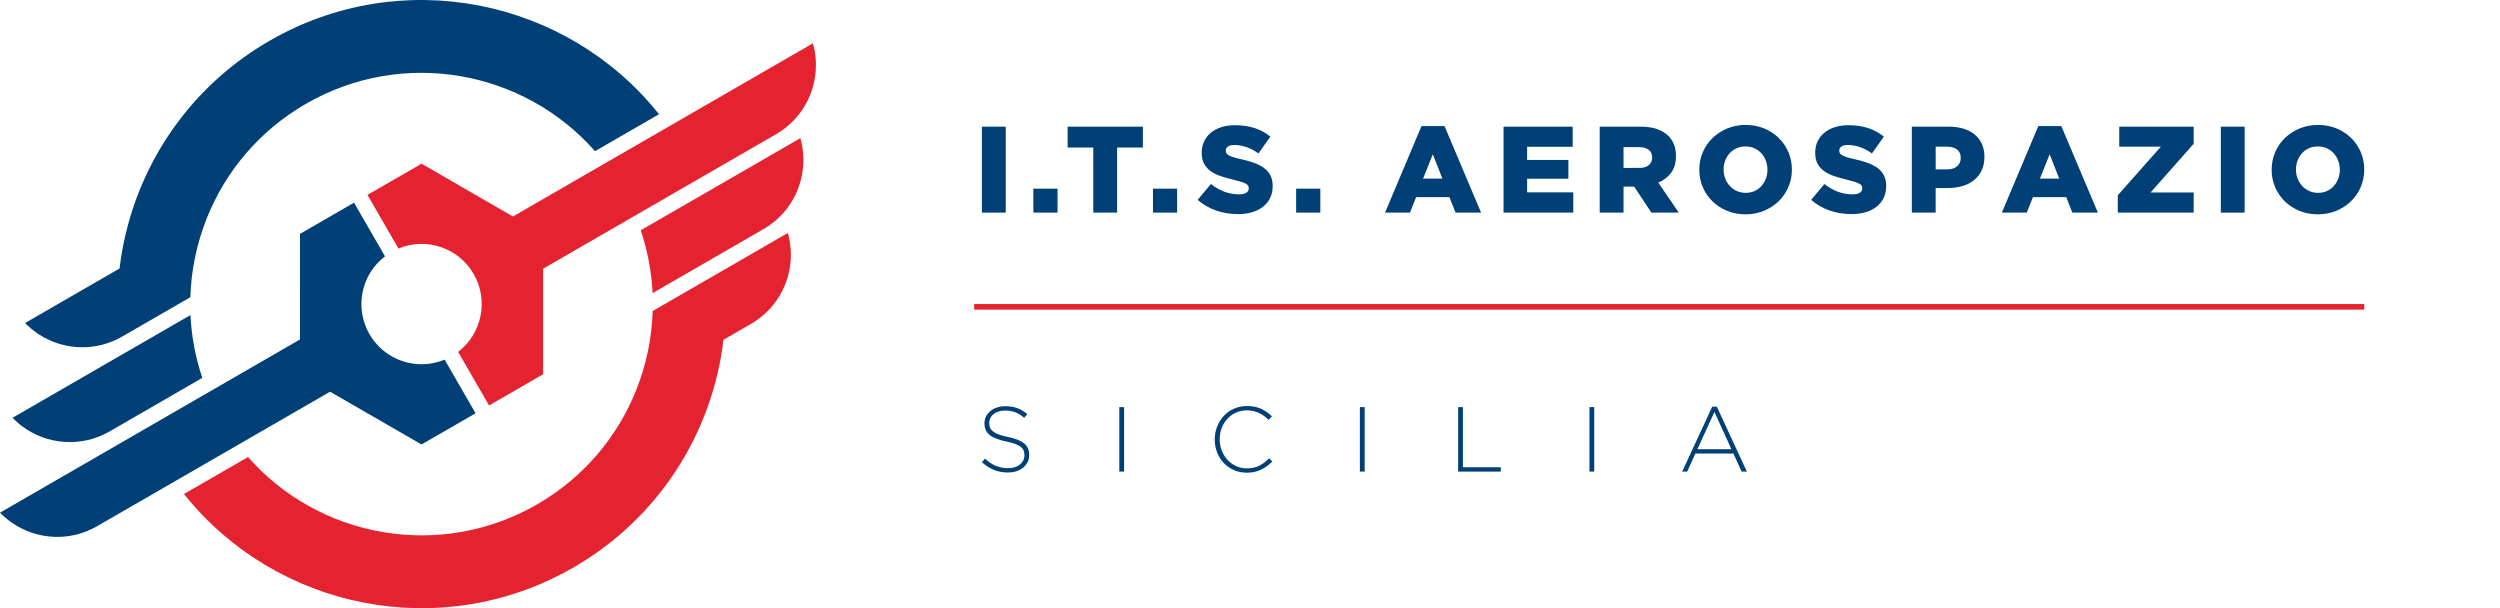 <?xml version="1.0" encoding="UTF-8"?> <!-- Generator: Adobe Illustrator 23.0.4, SVG Export Plug-In . SVG Version: 6.00 Build 0) --> <svg xmlns="http://www.w3.org/2000/svg" xmlns:xlink="http://www.w3.org/1999/xlink" id="Livello_1" x="0px" y="0px" viewBox="0 0 1536.06 373.7" style="enable-background:new 0 0 1536.06 373.7;" xml:space="preserve"> <style type="text/css"> .st0{fill:url(#SVGID_1_);} .st1{fill:#FFFFFF;} .st2{fill:url(#SVGID_2_);} .st3{fill:url(#SVGID_3_);} .st4{fill:#004077;} .st5{fill:#E52330;} </style> <g> <radialGradient id="SVGID_1_" cx="14607.696" cy="618.988" r="287.462" fx="14490.716" fy="356.405" gradientTransform="matrix(-1.05 0 0 -1 16370.99 807.514)" gradientUnits="userSpaceOnUse"> <stop offset="8.172939e-04" style="stop-color:#E52330"></stop> <stop offset="1" style="stop-color:#E52330"></stop> </radialGradient> <rect x="598.53" y="186.82" class="st0" width="854.12" height="3.42"></rect> <path class="st4" d="M603.3,77.82h14.64v52.82H603.3V77.82z"></path> <path class="st4" d="M634.92,115.92h14.86v14.71h-14.86V115.92z"></path> <path class="st4" d="M671.74,90.64h-15.77V77.82h46.25v12.83h-15.84v39.99h-14.64V90.64z"></path> <path class="st4" d="M708.41,115.92h14.86v14.71h-14.86V115.92z"></path> <path class="st4" d="M760.62,131.54c-4.73,0-9.21-0.73-13.43-2.19c-4.22-1.46-8-3.65-11.32-6.56l8.15-9.73 c5.38,4.23,11.09,6.34,17.13,6.34c2.01,0,3.53-0.31,4.57-0.94c1.03-0.63,1.55-1.52,1.55-2.68v-0.15c0-0.55-0.13-1.06-0.38-1.51 c-0.25-0.45-0.72-0.87-1.4-1.24s-1.6-0.75-2.75-1.13c-1.16-0.38-2.64-0.79-4.45-1.24c-2.82-0.65-5.43-1.37-7.85-2.15 c-2.41-0.78-4.52-1.79-6.3-3.02c-1.79-1.23-3.2-2.76-4.23-4.57c-1.03-1.81-1.55-4.07-1.55-6.79v-0.15c0-2.46,0.46-4.73,1.4-6.79 c0.93-2.06,2.29-3.85,4.07-5.36c1.78-1.51,3.94-2.68,6.45-3.51c2.51-0.83,5.36-1.24,8.53-1.24c4.53,0,8.56,0.59,12.11,1.77 c3.55,1.18,6.75,2.93,9.62,5.24l-7.32,10.34c-2.41-1.76-4.89-3.07-7.43-3.92c-2.54-0.85-4.99-1.28-7.36-1.28 c-1.76,0-3.08,0.32-3.96,0.94c-0.88,0.63-1.32,1.45-1.32,2.45v0.15c0,0.6,0.14,1.13,0.41,1.59c0.28,0.45,0.75,0.87,1.43,1.24 c0.68,0.38,1.61,0.75,2.79,1.13c1.18,0.38,2.7,0.77,4.56,1.17c3.02,0.65,5.73,1.42,8.15,2.3c2.41,0.88,4.48,1.95,6.19,3.21 c1.71,1.26,3.02,2.78,3.92,4.57s1.36,3.91,1.36,6.38v0.15c0,2.72-0.52,5.13-1.55,7.24c-1.03,2.11-2.48,3.91-4.34,5.39 c-1.86,1.49-4.1,2.62-6.71,3.4C766.75,131.15,763.84,131.54,760.62,131.54z"></path> <path class="st4" d="M796.38,115.92h14.86v14.71h-14.86V115.92z"></path> <path class="st4" d="M873.42,77.44h14.11l22.48,53.19h-15.69l-3.77-9.51H870.1l-3.77,9.51h-15.32L873.42,77.44z M886.24,109.73 l-5.89-14.94l-5.96,14.94H886.24z"></path> <path class="st4" d="M923.82,77.82h42.48v12.37H938.3v8.07h25.35v11.55H938.3v8.37h28.37v12.45h-42.86V77.82z"></path> <path class="st4" d="M982.9,77.82h24.97c4.07,0,7.52,0.5,10.34,1.51c2.82,1.01,5.1,2.39,6.87,4.15c3.12,3.12,4.68,7.22,4.68,12.3 v0.15c0,4.07-0.98,7.46-2.94,10.15c-1.96,2.69-4.6,4.74-7.92,6.15l12.6,18.41h-16.83l-10.64-16h-6.49v16H982.9V77.82z M1007.27,103.17c2.46,0,4.39-0.57,5.77-1.7c1.38-1.13,2.08-2.65,2.08-4.57v-0.15c0-2.11-0.72-3.7-2.15-4.75s-3.36-1.59-5.77-1.59 h-9.66v12.75H1007.27z"></path> <path class="st4" d="M1072.46,131.69c-4.08,0-7.85-0.72-11.32-2.15c-3.47-1.43-6.46-3.38-8.98-5.85c-2.52-2.46-4.49-5.36-5.92-8.68 c-1.43-3.32-2.15-6.87-2.15-10.64v-0.15c0-3.77,0.72-7.33,2.15-10.68c1.43-3.35,3.43-6.26,6-8.75c2.57-2.49,5.58-4.45,9.05-5.88 c3.47-1.43,7.24-2.15,11.32-2.15c4.08,0,7.85,0.72,11.32,2.15s6.46,3.38,8.98,5.85c2.51,2.47,4.49,5.36,5.92,8.68 c1.43,3.32,2.15,6.87,2.15,10.64v0.15c0,3.77-0.72,7.33-2.15,10.68c-1.43,3.35-3.43,6.26-6,8.75c-2.57,2.49-5.58,4.45-9.06,5.88 C1080.3,130.97,1076.53,131.69,1072.46,131.69z M1072.61,118.49c2.01,0,3.83-0.38,5.47-1.13c1.63-0.75,3.03-1.77,4.19-3.06 c1.16-1.28,2.06-2.78,2.72-4.49c0.65-1.71,0.98-3.52,0.98-5.43v-0.15c0-1.91-0.33-3.73-0.98-5.47c-0.65-1.74-1.57-3.26-2.75-4.56 c-1.18-1.31-2.6-2.34-4.26-3.09c-1.66-0.75-3.5-1.13-5.51-1.13c-2.01,0-3.85,0.38-5.51,1.13c-1.66,0.75-3.07,1.77-4.23,3.06 c-1.16,1.28-2.06,2.78-2.72,4.49c-0.65,1.71-0.98,3.52-0.98,5.43v0.15c0,1.91,0.33,3.72,0.98,5.43c0.65,1.71,1.58,3.22,2.79,4.53 c1.21,1.31,2.64,2.35,4.3,3.13C1068.76,118.1,1070.59,118.49,1072.61,118.49z"></path> <path class="st4" d="M1137.57,131.54c-4.73,0-9.21-0.73-13.43-2.19c-4.23-1.46-8-3.65-11.32-6.56l8.15-9.73 c5.38,4.23,11.09,6.34,17.13,6.34c2.01,0,3.53-0.31,4.56-0.94c1.03-0.63,1.55-1.52,1.55-2.68v-0.15c0-0.55-0.13-1.06-0.38-1.51 c-0.25-0.45-0.72-0.87-1.4-1.24s-1.6-0.75-2.75-1.13c-1.16-0.38-2.64-0.79-4.45-1.24c-2.82-0.65-5.43-1.37-7.85-2.15 c-2.41-0.78-4.52-1.79-6.3-3.02c-1.79-1.23-3.2-2.76-4.23-4.57c-1.03-1.81-1.55-4.07-1.55-6.79v-0.15c0-2.46,0.46-4.73,1.4-6.79 c0.93-2.06,2.29-3.85,4.08-5.36c1.78-1.51,3.94-2.68,6.45-3.51c2.52-0.83,5.36-1.24,8.53-1.24c4.53,0,8.56,0.59,12.11,1.77 c3.55,1.18,6.75,2.93,9.62,5.24l-7.32,10.34c-2.41-1.76-4.89-3.07-7.43-3.92c-2.54-0.85-4.99-1.28-7.36-1.28 c-1.76,0-3.08,0.32-3.96,0.94c-0.88,0.63-1.32,1.45-1.32,2.45v0.15c0,0.6,0.14,1.13,0.42,1.59c0.28,0.45,0.75,0.87,1.43,1.24 s1.61,0.75,2.79,1.13c1.18,0.38,2.7,0.77,4.56,1.17c3.02,0.65,5.73,1.42,8.15,2.3c2.41,0.88,4.48,1.95,6.19,3.21 c1.71,1.26,3.02,2.78,3.92,4.57c0.91,1.79,1.36,3.91,1.36,6.38v0.15c0,2.72-0.52,5.13-1.55,7.24s-2.48,3.91-4.34,5.39 c-1.86,1.49-4.1,2.62-6.72,3.4C1143.7,131.15,1140.79,131.54,1137.57,131.54z"></path> <path class="st4" d="M1174.69,77.82h22.71c3.32,0,6.32,0.42,9.02,1.24c2.69,0.83,4.99,2.04,6.9,3.62c1.91,1.59,3.38,3.52,4.41,5.81 c1.03,2.29,1.55,4.89,1.55,7.81v0.15c0,3.12-0.57,5.87-1.7,8.26c-1.13,2.39-2.71,4.39-4.72,6c-2.01,1.61-4.4,2.82-7.17,3.62 c-2.77,0.81-5.78,1.21-9.05,1.21h-7.32v15.09h-14.64V77.82z M1196.35,104.08c2.57,0,4.6-0.63,6.11-1.89 c1.51-1.26,2.26-2.94,2.26-5.05v-0.15c0-2.26-0.75-3.97-2.26-5.13c-1.51-1.16-3.57-1.74-6.19-1.74h-6.94v13.96H1196.35z"></path> <path class="st4" d="M1252.4,77.44h14.11l22.48,53.19h-15.69l-3.77-9.51h-20.45l-3.77,9.51H1230L1252.4,77.44z M1265.23,109.73 l-5.88-14.94l-5.96,14.94H1265.23z"></path> <path class="st4" d="M1301.22,119.99l26.48-29.88h-25.58v-12.3h45.72v10.56l-26.48,29.88h26.48v12.37h-46.63V119.99z"></path> <path class="st4" d="M1364.52,77.82h14.64v52.82h-14.64V77.82z"></path> <path class="st4" d="M1424.13,131.69c-4.08,0-7.85-0.72-11.32-2.15c-3.47-1.43-6.46-3.38-8.98-5.85c-2.52-2.46-4.49-5.36-5.92-8.68 c-1.43-3.32-2.15-6.87-2.15-10.64v-0.15c0-3.77,0.72-7.33,2.15-10.68c1.43-3.35,3.43-6.26,6-8.75c2.56-2.49,5.58-4.45,9.05-5.88 c3.47-1.43,7.24-2.15,11.32-2.15c4.08,0,7.85,0.72,11.32,2.15s6.46,3.38,8.98,5.85c2.52,2.47,4.49,5.36,5.92,8.68 c1.43,3.32,2.15,6.87,2.15,10.64v0.15c0,3.77-0.72,7.33-2.15,10.68c-1.43,3.35-3.43,6.26-6,8.75s-5.58,4.45-9.06,5.88 C1431.98,130.97,1428.2,131.69,1424.13,131.69z M1424.28,118.49c2.01,0,3.83-0.38,5.47-1.13c1.63-0.75,3.03-1.77,4.19-3.06 c1.16-1.28,2.06-2.78,2.72-4.49c0.65-1.71,0.98-3.52,0.98-5.43v-0.15c0-1.91-0.33-3.73-0.98-5.47c-0.65-1.74-1.57-3.26-2.75-4.56 c-1.18-1.31-2.6-2.34-4.26-3.09c-1.66-0.75-3.5-1.13-5.51-1.13c-2.01,0-3.85,0.38-5.51,1.13c-1.66,0.75-3.07,1.77-4.23,3.06 c-1.16,1.28-2.06,2.78-2.72,4.49c-0.65,1.71-0.98,3.52-0.98,5.43v0.15c0,1.91,0.33,3.72,0.98,5.43c0.65,1.71,1.58,3.22,2.79,4.53 c1.21,1.31,2.64,2.35,4.3,3.13C1420.43,118.1,1422.27,118.49,1424.28,118.49z"></path> <path class="st4" d="M631.4,283.89c-0.66,1.34-1.57,2.48-2.72,3.42c-1.15,0.94-2.53,1.68-4.13,2.21c-1.6,0.53-3.37,0.79-5.29,0.79 c-3.17,0-6.03-0.53-8.57-1.58c-2.55-1.06-5.01-2.64-7.38-4.75l1.92-2.21c1.09,1.02,2.18,1.9,3.25,2.63 c1.08,0.73,2.18,1.34,3.31,1.81c1.13,0.47,2.32,0.83,3.56,1.07c1.24,0.25,2.6,0.37,4.07,0.37c1.47,0,2.83-0.2,4.07-0.59 c1.24-0.4,2.3-0.94,3.17-1.64c0.87-0.7,1.55-1.53,2.04-2.49c0.49-0.96,0.74-2.01,0.74-3.14v-0.11c0-1.05-0.16-2-0.48-2.83 s-0.91-1.59-1.75-2.26c-0.85-0.68-1.99-1.29-3.42-1.84c-1.43-0.55-3.28-1.05-5.55-1.5c-2.38-0.49-4.41-1.07-6.11-1.73 c-1.7-0.66-3.08-1.43-4.16-2.32c-1.07-0.88-1.86-1.91-2.35-3.08c-0.49-1.17-0.74-2.51-0.74-4.02v-0.11c0-1.47,0.32-2.84,0.96-4.1 c0.64-1.26,1.53-2.37,2.66-3.31c1.13-0.94,2.47-1.68,4.02-2.21c1.55-0.53,3.24-0.79,5.09-0.79c2.87,0,5.35,0.4,7.44,1.19 c2.09,0.79,4.14,2,6.14,3.62l-1.87,2.32c-1.89-1.62-3.78-2.77-5.69-3.45c-1.9-0.68-3.95-1.02-6.14-1.02c-1.47,0-2.8,0.2-3.99,0.59 c-1.19,0.4-2.21,0.93-3.06,1.61c-0.85,0.68-1.5,1.47-1.95,2.38c-0.45,0.91-0.68,1.87-0.68,2.89v0.11c0,1.06,0.16,2.01,0.48,2.86 c0.32,0.85,0.91,1.62,1.75,2.32c0.85,0.7,2.03,1.33,3.54,1.9c1.51,0.57,3.43,1.09,5.77,1.58c4.6,0.94,7.92,2.27,9.96,3.99 c2.04,1.72,3.06,4.03,3.06,6.93v0.11C632.39,281.09,632.06,282.55,631.4,283.89z"></path> <path class="st4" d="M687.73,289.75v-39.61h2.94v39.61H687.73z"></path> <path class="st4" d="M778.53,286.33c-1.11,0.85-2.3,1.58-3.57,2.18c-1.26,0.6-2.63,1.07-4.1,1.42c-1.47,0.34-3.07,0.51-4.81,0.51 c-2.83,0-5.45-0.53-7.87-1.59c-2.41-1.05-4.5-2.5-6.25-4.33c-1.75-1.83-3.12-3.99-4.1-6.48c-0.98-2.49-1.47-5.15-1.47-7.98v-0.11 c0-2.79,0.5-5.43,1.5-7.92c1-2.49,2.38-4.67,4.13-6.54c1.75-1.87,3.84-3.34,6.25-4.41c2.41-1.07,5.05-1.61,7.92-1.61 c1.77,0,3.38,0.15,4.81,0.45c1.43,0.3,2.76,0.74,3.99,1.3s2.38,1.24,3.45,2.01c1.08,0.77,2.12,1.63,3.14,2.58l-2.09,2.15 c-0.87-0.83-1.77-1.6-2.72-2.32c-0.94-0.72-1.95-1.33-3.03-1.84c-1.07-0.51-2.24-0.91-3.51-1.22c-1.27-0.3-2.63-0.45-4.1-0.45 c-2.38,0-4.58,0.45-6.62,1.36c-2.04,0.9-3.8,2.16-5.29,3.76c-1.49,1.6-2.66,3.48-3.51,5.63c-0.85,2.15-1.27,4.47-1.27,6.96v0.11 c0,2.49,0.43,4.82,1.3,6.99c0.87,2.17,2.05,4.06,3.54,5.66s3.25,2.87,5.29,3.79c2.04,0.93,4.24,1.39,6.62,1.39 c2.87,0,5.36-0.53,7.47-1.58c2.11-1.06,4.17-2.58,6.17-4.58l1.98,1.92C780.72,284.54,779.64,285.48,778.53,286.33z"></path> <path class="st4" d="M835.54,289.75v-39.61h2.94v39.61H835.54z"></path> <path class="st4" d="M895.92,289.75v-39.61h2.94v36.95h23.26v2.66H895.92z"></path> <path class="st4" d="M976.61,289.75v-39.61h2.94v39.61H976.61z"></path> <path class="st4" d="M1070.09,289.75l-5.04-11.09h-23.37l-5.04,11.09h-3.06l18.45-39.9h2.83l18.45,39.9H1070.09z M1053.4,253.08 L1042.93,276h20.88L1053.4,253.08z"></path> <g> <g> <path class="st4" d="M124.3,232.18l-56.93,32.88c-17.53,10.12-38.7,8.18-53.91-3.26c-1.42-1.07-2.8-2.23-4.11-3.47 c-0.57-0.53-1.11-1.06-1.66-1.63l109.34-63.13C117.64,206.54,120.04,219.53,124.3,232.18z"></path> <path class="st4" d="M292.21,253.92l-33.22,19.17l-56.18-32.42L59.63,323.32c-14.69,8.49-31.99,8.49-46.15,1.48 c-4.29-2.11-8.29-4.88-11.84-8.2c-0.56-0.53-1.11-1.07-1.63-1.62l184.3-106.41l-0.01-64.86l33.22-19.18l19.03,32.97 c-14.56,11.09-18.94,31.54-9.55,47.82c9.39,16.27,29.29,22.72,46.18,15.64L292.21,253.92z"></path> <path class="st4" d="M404.92,70.18l-39.33,22.71c-43.8-49.8-118.02-63.51-177.65-29.09c-28.69,16.56-49.41,41.61-60.83,70.16 c-6.18,15.45-9.65,31.93-10.15,48.64l-41.91,24.2c-14.18,8.18-30.76,8.48-44.6,2.21c-4.89-2.17-9.42-5.17-13.4-8.91 c-0.56-0.53-1.13-1.08-1.66-1.63l58.06-33.52c1.09-9.25,2.88-18.37,5.34-27.33c12.49-45.82,42.39-86.92,86.79-112.55 C246.66-21.76,348.27-0.87,404.92,70.18z"></path> </g> <g> <path class="st5" d="M461.46,198.98l-16.94,9.78c-6.7,56.49-39.04,109.23-92.12,139.88c-81.08,46.81-182.69,25.92-239.35-45.12 l39.33-22.71c43.8,49.8,118.03,63.51,177.66,29.08c28.68-16.56,49.42-41.62,60.84-70.17c6.18-15.45,9.64-31.92,10.14-48.63 l83.04-47.95c0.21,0.74,0.42,1.5,0.58,2.25c0.58,2.48,0.98,5.01,1.16,7.54C487.17,171.09,478.27,189.27,461.46,198.98z"></path> <path class="st5" d="M491.28,113.29c-3.55,11.17-11.16,21.1-22.12,27.43l-68.21,39.39c-0.61-12.96-3-25.96-7.27-38.61 l98.08-56.62c0.22,0.75,0.41,1.5,0.59,2.25C494.4,95.89,493.97,104.93,491.28,113.29z"></path> <path class="st5" d="M501.32,40.3c-0.08,16.79-8.85,33.12-24.45,42.13L333.7,165.09l-0.01,64.87l-33.2,19.17l-19.02-32.94 c14.56-11.12,18.94-31.58,9.56-47.85c-9.4-16.28-29.32-22.69-46.22-15.64l-19.03-32.96l33.21-19.16l56.16,32.43L499.47,26.61 c0.21,0.73,0.4,1.48,0.57,2.23C500.95,32.62,501.37,36.48,501.32,40.3z"></path> </g> </g> </g> </svg> 
